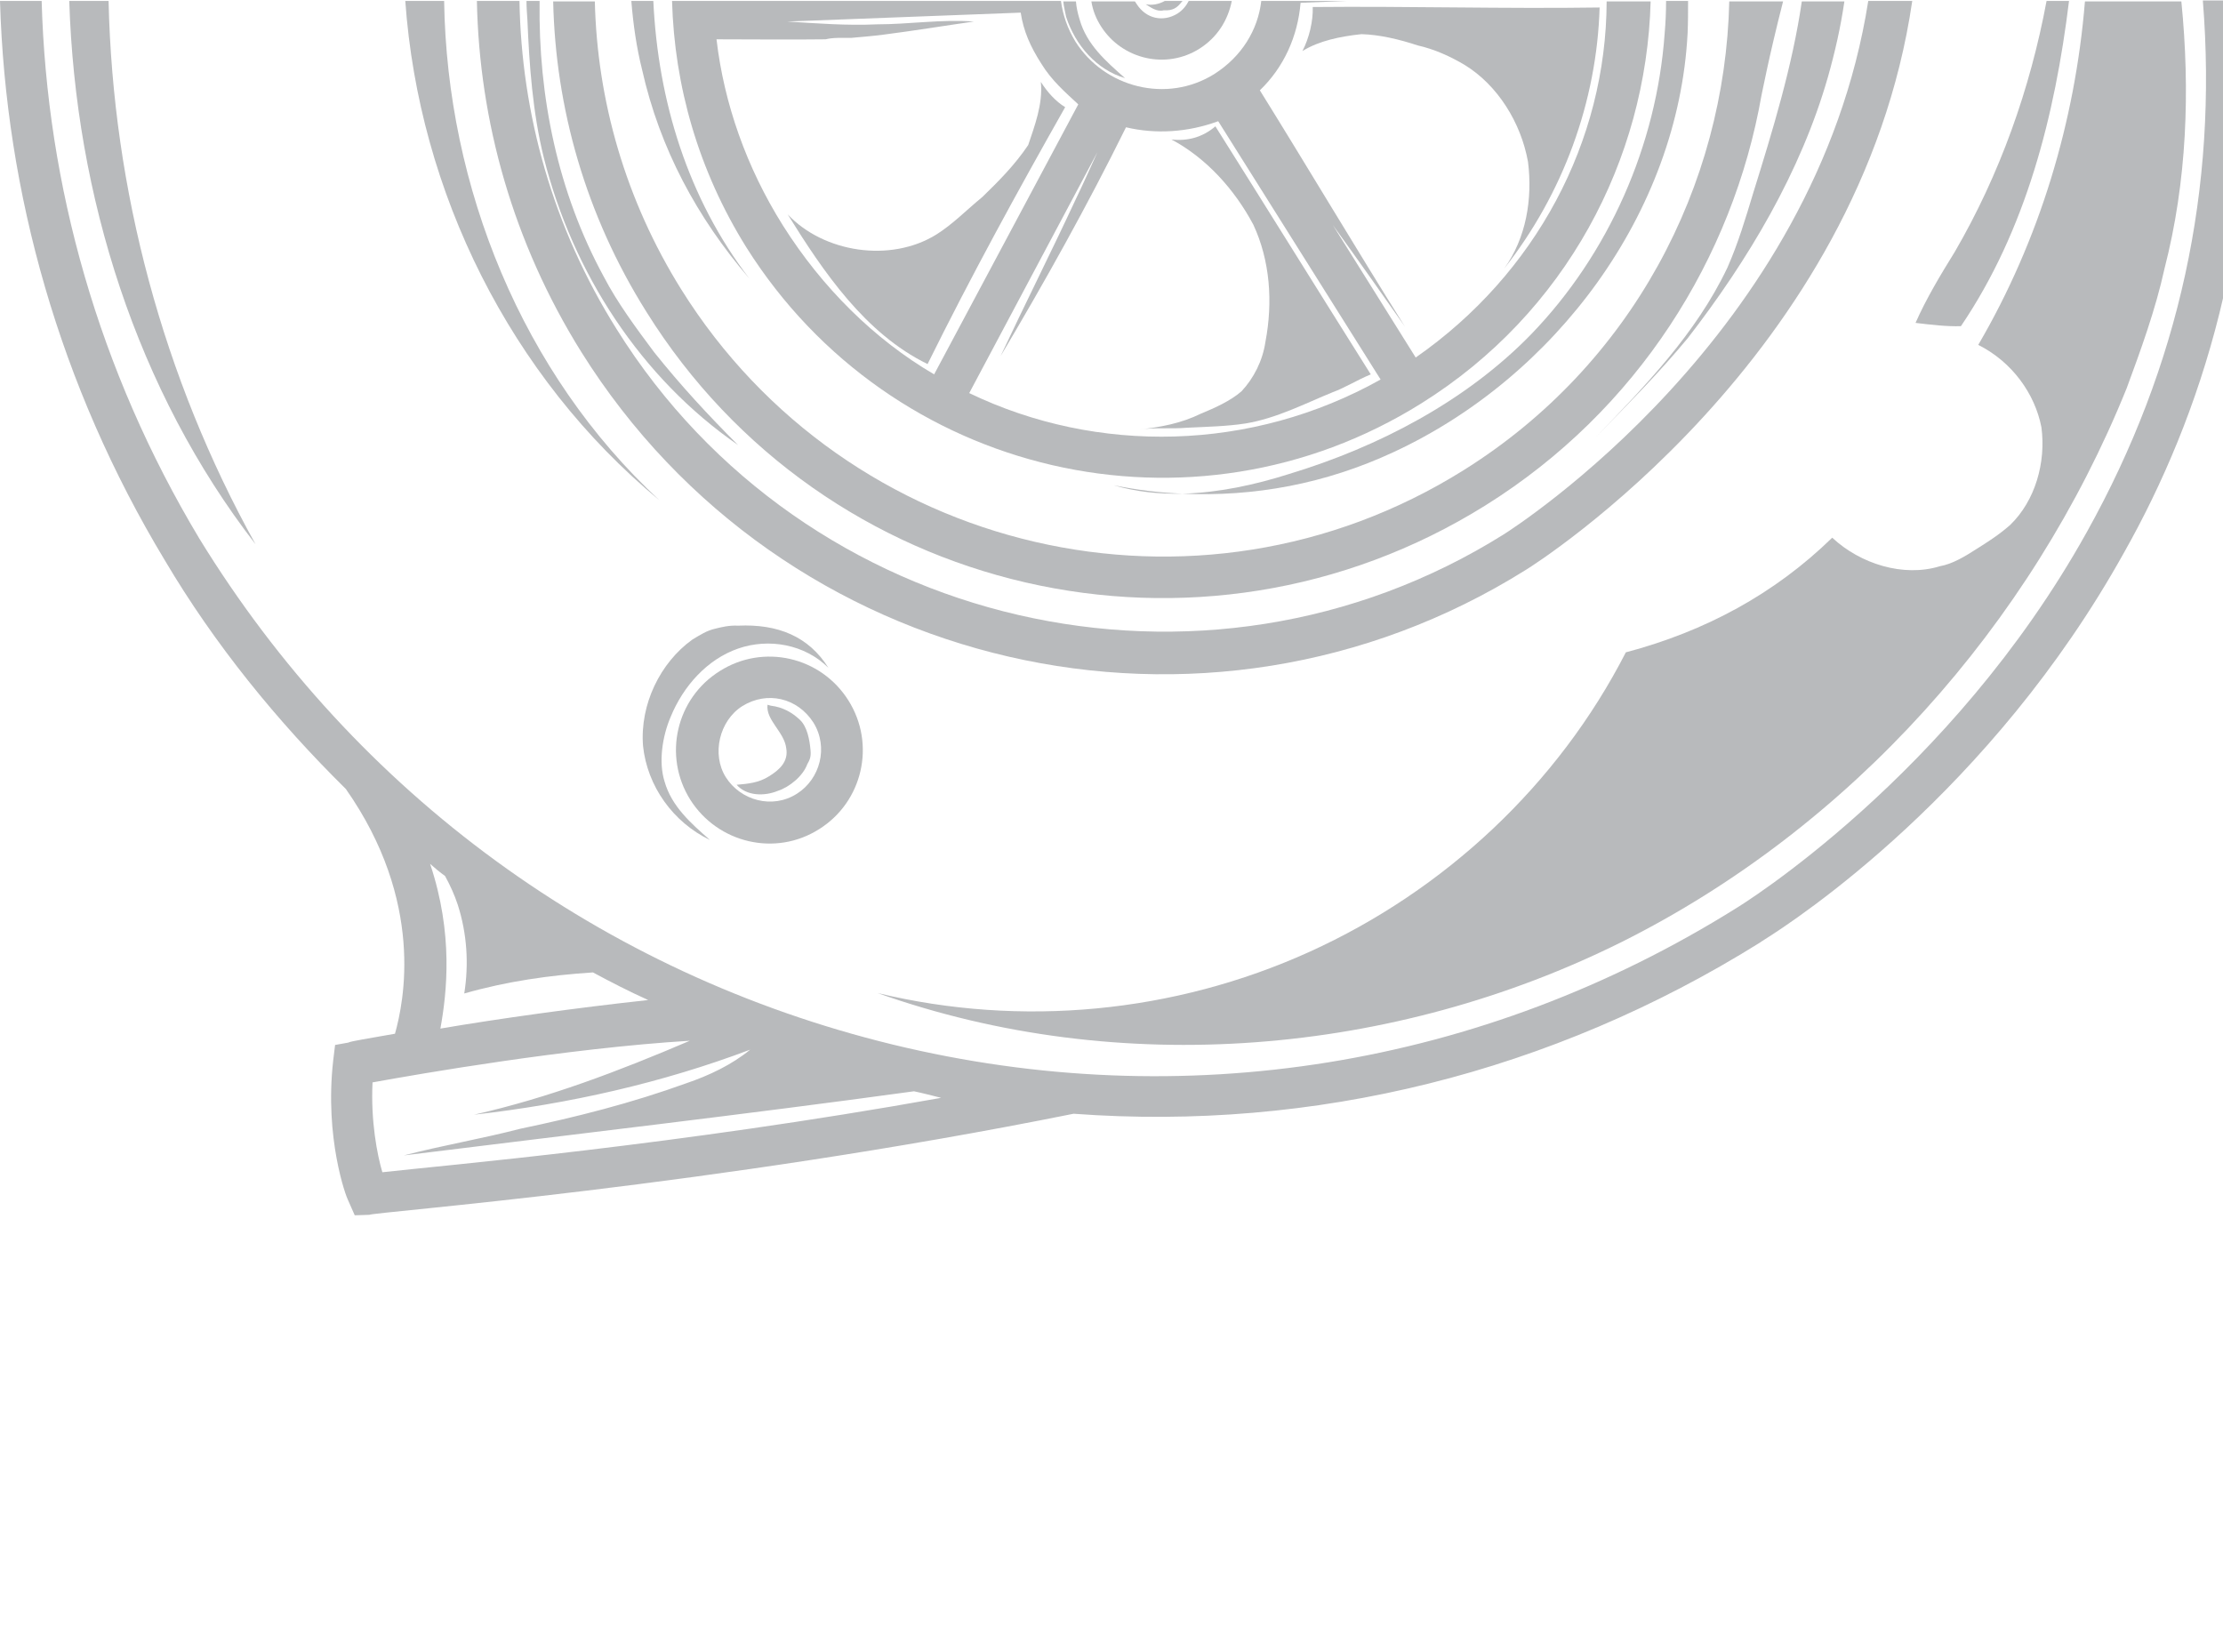 <?xml version="1.0" encoding="utf-8"?>
<!-- Generator: Adobe Illustrator 23.0.2, SVG Export Plug-In . SVG Version: 6.00 Build 0)  -->
<svg version="1.1" id="Layer_1" xmlns="http://www.w3.org/2000/svg" xmlns:xlink="http://www.w3.org/1999/xlink" x="0px" y="0px"
	 viewBox="0 0 475 353" style="enable-background:new 0 0 475 353;" xml:space="preserve">
<style type="text/css">
	.st0{opacity:0.37;fill:#3F4449;}
</style>
<g>
	<path class="st0" d="M253.7,91.4c4.2-0.2,8.5-0.3,12.4-0.9c6.7-1.1,12.8-4.3,18.7-6.7c2.5-0.9,5.2-2.6,8.1-3.8
		c-11.2-17.8-22-35.2-33.2-53c-2.8,2.4-6.1,3.2-9.4,2.8c7.5,4,13.5,10.7,17.5,18.2c3.6,7.7,4.2,16.6,2.6,25
		c-0.6,4.1-2.5,7.8-5.1,10.6c-2.4,2.1-5.8,3.6-8.7,4.8c-4.3,2.1-8.7,2.9-13.3,3.4C246.9,91.3,250.2,91.7,253.7,91.4z"/>
	<path class="st0" d="M54.6,116.3C34.8,80.7,24.1,40.5,23.2,0.2h-8.4C16.1,41.8,29.2,83.5,54.6,116.3z"/>
	<path class="st0" d="M240.4,16.7c-4.1-3.6-8.2-7.2-9.7-12.5c-0.4-1.3-0.7-2.6-0.8-3.9h-2.7c0.1,1.1,0.4,2.2,0.6,3.3
		C229.8,9.7,234.3,14.9,240.4,16.7z"/>
	<path class="st0" d="M422.7,73.7c7.2,3.6,12.1,10.4,13.5,17.6c1,7.5-1.3,15.7-6.7,20.9c-2.4,2.1-4.6,3.5-7.3,5.2
		c-2.2,1.4-4.9,3.1-7.7,3.6c-7.8,2.4-17-0.5-23-6.1c-12.3,12-27.1,20-44.1,24.5c-14.5,28.3-38.7,50.9-67.6,64
		c-28.9,13.1-61.6,16.2-92.3,8.8c51.8,18.4,110.4,13.3,159-10.9c49-24.5,87.5-67.8,107.9-118.3c3-8.1,6.2-16.9,8.1-25.6
		c4.8-18.6,5.5-38,3.6-57.1h-20.6C443.4,26,435.8,51.3,422.7,73.7z"/>
	<path class="st0" d="M160.1,59.5c-13.1-17.1-19.5-37.9-20.5-59.3h-4.7c0.4,5,1.1,9.9,2.3,14.7C141,31.8,149,46.6,160.1,59.5z"/>
	<path class="st0" d="M256.3,10.4c3.8-2.4,6.1-6.1,6.9-10.2H254c-0.5,1-1.3,2-2.4,2.7c-3.1,1.9-6.7,1.1-8.7-2
		c-0.1-0.2-0.3-0.4-0.4-0.6h-9.3c0.3,1.9,1,3.7,2.1,5.4C239.8,12.7,249.2,14.9,256.3,10.4z"/>
	<path class="st0" d="M252.7,105.5c-4.9-0.2-9.8-0.8-14.7-1.8C242.7,105.1,247.7,105.6,252.7,105.5z"/>
	<path class="st0" d="M248.7,2.2c1.9,0.1,2.8-0.5,3.8-1.8c0.1-0.1,0.1-0.1,0.2-0.2h-3.8c-1.3,0.7-2.7,1-4.1,0.7
		C245.8,1.5,247.1,2.6,248.7,2.2z"/>
	<path class="st0" d="M442.1,0.2h-4.8c-3.5,18.8-10,37.1-19.6,53.6c-3.1,5-6.1,10-8.4,15.2c3.3,0.4,6.7,0.8,9.7,0.7
		C432.9,49.2,439.1,24.7,442.1,0.2z"/>
	<path class="st0" d="M355.7,7.1c-1.7,24-12,47.2-28.5,64.3c-13.9,14.3-32.6,24.1-51.8,29.9c-7.2,2.3-15.1,4-22.8,4.2
		c15.4,0.7,30.6-2.1,45.2-8.9c34.5-16,60.8-51.1,62.8-89.5c0.1-2.3,0.1-4.6,0.1-6.9H356C356,2.5,355.9,4.8,355.7,7.1z"/>
	<path class="st0" d="M341.8,1.6c-20.2,0.3-41.1-0.3-61.3-0.1c0.1,3.1-0.8,6.7-2.2,9.4c3.6-2.2,8-3.1,12.6-3.6
		c3.8,0.1,8.1,1.1,12,2.4c3.6,0.8,7.1,2.4,10.1,4.2c7,4.3,12,12.3,13.5,20.7c1,7.9-0.4,16.3-5.1,22.8C334,41.4,341.2,21.7,341.8,1.6
		z"/>
	<path class="st0" d="M317.4,108c32.5-20.3,52.9-52.9,59-87.7c0.1-0.3,1.5-7.9,4.6-20h-11.5c-0.9,39.4-20.8,77.7-56.8,100.2
		c-56.9,35.6-131.7,18-167.1-38.6c-12-19.2-18-40.5-18.5-61.6h-8.9c0.5,22.7,6.9,45.6,19.9,66.3C176.1,127.6,256.4,146.1,317.4,108z
		"/>
	<path class="st0" d="M172.5,163.3c0.6-1,0.8-1.7,0.7-2.9c-0.2-2.3-0.7-5.1-2.3-6.6s-3.6-2.7-6.2-3c0,0,0,0-0.7-0.2
		c-0.4,3.3,3.6,5.8,4,9.3c0.5,2.8-1.4,4.6-3.7,6c-2.2,1.4-4.6,1.6-6.9,1.8c2.1,2.4,5.9,2.5,8.8,1.3
		C168.7,168.2,171.6,165.8,172.5,163.3z"/>
	<path class="st0" d="M175,177.2c9.3-5.8,12.2-18.1,6.3-27.5c-5.9-9.4-18.2-12.2-27.5-6.3c-9.3,5.8-12.2,18.1-6.3,27.5
		C153.4,180.2,165.7,183.1,175,177.2z M155.1,166.1c-3.1-4.9-1.4-12.1,3.5-15.2c5.3-3.3,11.8-1.8,15.2,3.5
		c3.3,5.3,1.4,12.1-3.5,15.2C165,173,158.2,171,155.1,166.1z"/>
	<path class="st0" d="M470.7,0.2c3.2,40-5,78-24.8,113.5c-29.1,52.3-74.3,80-74.8,80.3c-54.3,34-118.3,44.3-180.4,29.2
		c-62-15.1-114.6-53.5-148.1-108.1C21,79.1,10,39.6,8.9,0.2h-8.9c1.2,41,12.7,82.2,35.2,119.5c10.7,18.1,24.1,34.5,38.7,48.9
		c16.9,24.1,12.4,45.5,10.5,52.3c-5.6,1-9.5,1.6-10,1.9l-2.8,0.5l-0.4,3.3c-1.9,16.7,2.8,29.2,3.1,29.7l1.5,3.4l3.1-0.1
		c0.9-0.6,73-6,150.5-21.6c51.3,3.8,102.2-8.8,146.7-36.6c0,0,0.4-0.3,0.9-0.6c6.7-4.2,48.4-31.5,76.9-82.8
		c16.2-28.7,29.5-68.4,25.8-117.9H470.7z M95.1,187.2c1.1,2,2,4,2.7,6.1c2,6.2,2.4,12.7,1.4,19c9.1-2.6,18.2-3.9,27.5-4.5
		c3.9,2.1,7.8,4.1,11.8,5.9c-15.6,1.7-32.1,4-44.4,6.1c1.4-7.7,2.8-20.3-2.2-35.2C92.9,185.5,94,186.4,95.1,187.2z M81.7,250.5
		c-1.1-3.7-2.5-10.9-2.1-19.2c9.9-1.8,41.5-7.3,67.8-8.9c-15.2,6.5-30.2,12.2-46.1,15.8c20.3-2.3,40.2-6.8,59-13.9
		c-3.9,3.2-8.7,5.5-13.7,7.2c-11.6,4.2-23.4,7.2-35.4,9.7c-8.5,2.2-16.4,3.5-24.9,5.7c36.2-4.5,72.6-8.7,109-13.7
		c1.9,0.4,3.8,0.9,5.8,1.4C144.3,244.8,95,249,81.7,250.5z"/>
	<path class="st0" d="M198.2,77.8c9.3-18.8,19.1-36.7,29.4-54.9c-2-1.2-3.8-3.2-5.2-5.4c0.5,4.7-1.4,9.6-2.7,13.5
		c-2.9,4.3-6.3,7.7-9.8,11.1c-3.3,2.7-6.3,5.8-9.8,8c-9.8,6.1-24.1,3.9-31.8-4.3C176,58.2,184.9,71.3,198.2,77.8z"/>
	<path class="st0" d="M151.7,179.5c-4.1-3.6-8.2-7.2-9.7-12.5c-1.3-4.1-0.5-9.6,1.3-13.8c2.7-6.6,7.8-12.3,14.4-14.6
		c6.6-2.3,14.3-0.9,19.3,4.1c-4.2-6.7-10.8-9.4-19.3-9c-1.9-0.1-3.5,0.3-5.1,0.7c-1.6,0.4-2.9,1.2-4.7,2.3
		c-6.8,4.9-11.2,13.8-10.5,22.7C138.3,168,143.8,175.7,151.7,179.5z"/>
	<path class="st0" d="M326,121.8c2.5-1.5,71.5-45.5,82.6-121.6h-9.4c-11.2,71.4-75.7,112.6-77.9,114c-64,40.1-149.4,20.4-189.5-43.8
		c-13.7-21.8-20.4-46.1-20.8-70.2h-9.1c0.5,25.7,7.7,51.6,22.3,75C167.1,143.8,257.5,164.7,326,121.8z"/>
	<path class="st0" d="M116.2,33.7c6.2,24.7,20.8,47.1,41.5,61.4c-6.5-6.5-12.3-12.8-17.9-19.8c-3.8-5.1-7.9-10.6-10.8-16.2
		c-9.8-18-14-38.4-13.7-58.9h-2.8c0,1.4,0.1,2.7,0.2,4.1C113.1,13.9,113.8,24,116.2,33.7z"/>
	<path class="st0" d="M303.7,86.2c30.9-19.3,48.1-52.1,49-85.9h-9.4c-0.1,29.9-15.1,58.2-40.8,76.1l-17.7-28.3
		c5.2,7.2,10.3,14.4,15.4,21.7c-10.6-16.9-20.5-33.6-31-50.5c5.1-4.9,8.1-11.5,8.7-18.7l10-0.4h-18.4c-0.7,6.2-4.2,11.9-10,15.6
		c-10.2,6.4-23.5,2.9-29.7-6.9c-1.7-2.8-2.7-5.7-3.1-8.7h-83.1c0.5,18.1,5.6,36.2,15.9,52.7C190.4,101.9,254.8,116.8,303.7,86.2z
		 M234.5,32.5c-1.5,3.3-3,6.7-4.6,10c-5.3,11.4-10.8,22.3-16.1,33.6c9.4-15.8,18.5-32.1,26.8-48.9c6.3,1.5,13.2,1.1,19.7-1.3
		L295,81.1c-27.5,15.4-60.5,16.1-87.9,2.9L234.5,32.5z M153.1,8.4c7.6,0,15.8,0.1,23.3,0c1.6-0.4,3.5-0.3,5.4-0.3
		c2.3-0.2,4.7-0.4,7-0.7c6.3-0.8,13-1.9,19.3-2.8c-7.1-0.5-13.9,0.6-20.7,0.6C181,5.5,174.6,5,168.2,4.6l49.9-1.9
		c0.6,4,2.1,7.3,4.4,10.9c2.2,3.6,5.1,6.1,7.9,8.7L199.6,80c-12.8-7.5-23.9-18.5-32.3-31.8C159.5,35.8,154.7,22.1,153.1,8.4z"/>
	<path class="st0" d="M140.9,106.9C111.6,79.8,95.5,40,94.9,0.2h-8.3C89.5,41,109,80.5,140.9,106.9z"/>
	<path class="st0" d="M360.6,72.3c13-16.8,24.2-35.6,30-55.9c1.5-5.3,2.7-10.6,3.5-16.1H385c-2,13.8-6.2,27.5-10.4,41
		c-1.6,5.3-3.2,10.7-5.5,15.9c-6.7,14.1-17.6,25.3-28.1,36.2C347.8,86.4,354.3,79.9,360.6,72.3z"/>
</g>
</svg>
